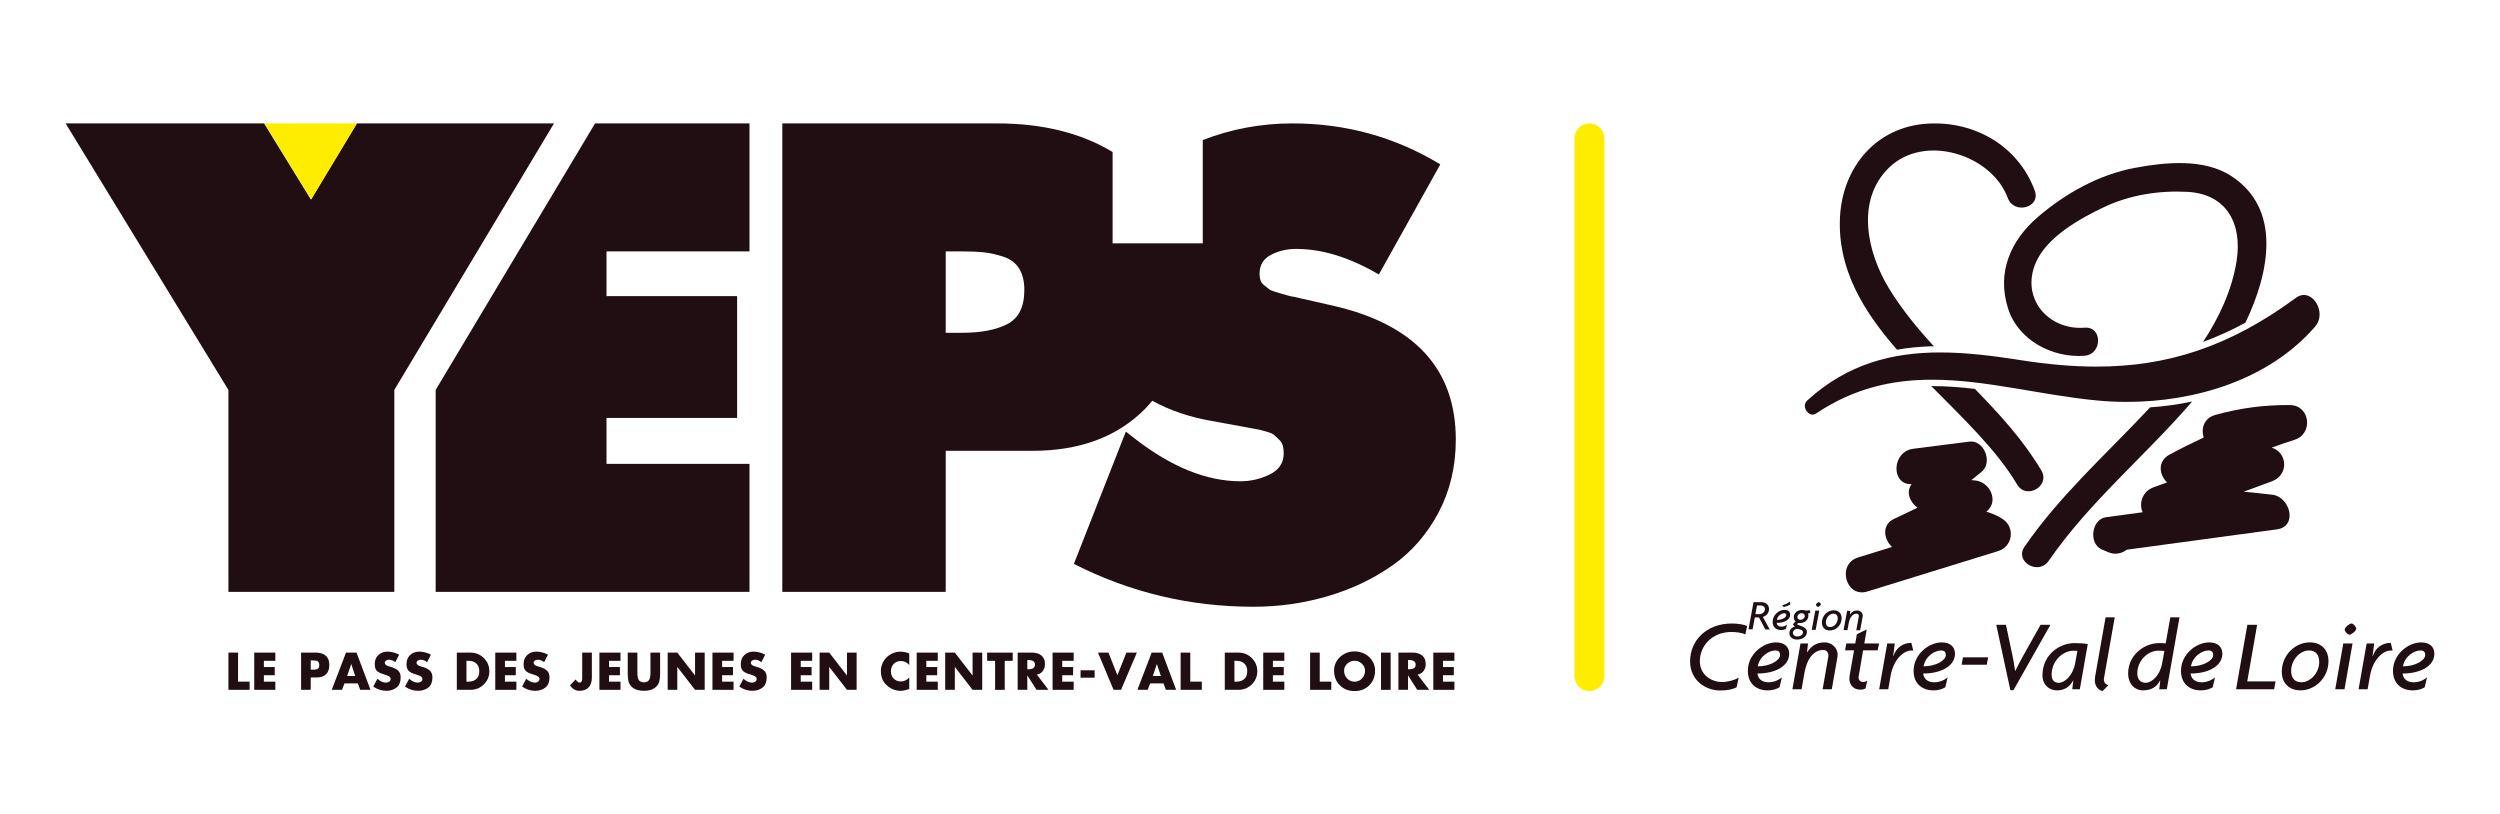 <svg width="221" height="72" viewBox="0 0 221 72" fill="none" xmlns="http://www.w3.org/2000/svg">
<path d="M21.045 57.691V60.257H22.066V60.98H20.193V57.69H21.045V57.691Z" fill="#200E13"/>
<path d="M24.34 58.416H23.327V58.966H24.288V59.69H23.327V60.258H24.34V60.981H22.474V57.691H24.34V58.416V58.416Z" fill="#200E13"/>
<path d="M26.616 60.981V57.691H27.921C28.288 57.691 28.579 57.781 28.792 57.96C29.006 58.138 29.111 58.41 29.111 58.773C29.111 59.518 28.724 59.89 27.951 59.89H27.468V60.981H26.616V60.981ZM27.468 58.381V59.201H27.612C27.693 59.201 27.755 59.201 27.796 59.199C27.838 59.197 27.892 59.189 27.957 59.175C28.022 59.161 28.071 59.14 28.103 59.114C28.135 59.087 28.163 59.048 28.188 58.996C28.213 58.944 28.225 58.878 28.225 58.8C28.225 58.718 28.213 58.651 28.191 58.597C28.168 58.543 28.14 58.501 28.108 58.472C28.076 58.443 28.029 58.422 27.967 58.408C27.904 58.395 27.851 58.387 27.805 58.385C27.76 58.382 27.696 58.38 27.612 58.38H27.468V58.381Z" fill="#200E13"/>
<path d="M31.629 60.41H30.455L30.23 60.981H29.326L30.587 57.691H31.517L32.752 60.981H31.843L31.63 60.41H31.629ZM31.399 59.756L31.052 58.708H31.043L30.691 59.756H31.4H31.399Z" fill="#200E13"/>
<path d="M35.285 57.875L34.945 58.538C34.771 58.392 34.583 58.319 34.38 58.319C34.29 58.319 34.207 58.344 34.13 58.393C34.053 58.443 34.016 58.509 34.016 58.593C34.016 58.652 34.039 58.704 34.087 58.751C34.135 58.797 34.179 58.83 34.222 58.847C34.264 58.864 34.322 58.886 34.394 58.908L34.611 58.974C34.866 59.049 35.064 59.156 35.206 59.294C35.348 59.432 35.419 59.626 35.419 59.873C35.419 60.271 35.306 60.566 35.08 60.758C34.837 60.964 34.526 61.067 34.15 61.067C33.738 61.067 33.354 60.943 32.998 60.692L33.363 60.004C33.621 60.23 33.873 60.343 34.12 60.343C34.23 60.343 34.326 60.315 34.408 60.258C34.491 60.202 34.532 60.119 34.532 60.011C34.532 59.86 34.368 59.738 34.041 59.645C34.029 59.642 34.021 59.639 34.015 59.636C33.858 59.593 33.734 59.552 33.645 59.514C33.556 59.476 33.465 59.423 33.375 59.355C33.285 59.286 33.222 59.2 33.184 59.094C33.146 58.989 33.127 58.861 33.127 58.706C33.127 58.375 33.233 58.108 33.445 57.906C33.657 57.704 33.927 57.602 34.258 57.602C34.423 57.602 34.599 57.627 34.786 57.676C34.973 57.726 35.139 57.791 35.285 57.873V57.875Z" fill="#200E13"/>
<path d="M38.092 57.875L37.753 58.538C37.579 58.392 37.39 58.319 37.188 58.319C37.098 58.319 37.015 58.344 36.938 58.393C36.861 58.443 36.823 58.509 36.823 58.593C36.823 58.652 36.847 58.704 36.895 58.751C36.942 58.797 36.987 58.83 37.03 58.847C37.072 58.864 37.129 58.886 37.202 58.908L37.419 58.974C37.673 59.049 37.872 59.156 38.014 59.294C38.156 59.432 38.226 59.626 38.226 59.873C38.226 60.271 38.114 60.566 37.888 60.758C37.644 60.964 37.334 61.067 36.957 61.067C36.546 61.067 36.162 60.943 35.806 60.692L36.171 60.004C36.429 60.23 36.681 60.343 36.927 60.343C37.038 60.343 37.134 60.315 37.216 60.258C37.299 60.202 37.34 60.119 37.34 60.011C37.34 59.86 37.176 59.738 36.849 59.645C36.837 59.642 36.829 59.639 36.822 59.636C36.666 59.593 36.542 59.552 36.453 59.514C36.364 59.476 36.273 59.423 36.183 59.355C36.093 59.286 36.03 59.2 35.992 59.094C35.954 58.989 35.935 58.861 35.935 58.706C35.935 58.375 36.041 58.108 36.253 57.906C36.464 57.704 36.735 57.602 37.066 57.602C37.231 57.602 37.407 57.627 37.594 57.676C37.781 57.726 37.947 57.791 38.092 57.873V57.875Z" fill="#200E13"/>
<path d="M40.383 60.981V57.691H41.592C42.05 57.691 42.442 57.851 42.767 58.169C43.094 58.488 43.257 58.877 43.257 59.337C43.257 59.797 43.094 60.185 42.767 60.504C42.442 60.823 42.049 60.981 41.592 60.981H40.383ZM41.235 58.416V60.258H41.427C41.699 60.258 41.925 60.18 42.103 60.026C42.281 59.872 42.37 59.642 42.37 59.338C42.37 59.049 42.285 58.824 42.114 58.661C41.943 58.499 41.716 58.417 41.436 58.417H41.236L41.235 58.416Z" fill="#200E13"/>
<path d="M45.648 58.416H44.635V58.966H45.596V59.69H44.635V60.258H45.648V60.981H43.782V57.691H45.648V58.416V58.416Z" fill="#200E13"/>
<path d="M48.442 57.875L48.103 58.538C47.929 58.392 47.74 58.319 47.537 58.319C47.447 58.319 47.365 58.344 47.288 58.393C47.211 58.443 47.173 58.509 47.173 58.593C47.173 58.652 47.197 58.704 47.245 58.751C47.292 58.797 47.337 58.83 47.38 58.847C47.422 58.864 47.479 58.886 47.551 58.908L47.769 58.974C48.023 59.049 48.222 59.156 48.364 59.294C48.506 59.432 48.576 59.626 48.576 59.873C48.576 60.271 48.463 60.566 48.238 60.758C47.994 60.964 47.684 61.067 47.307 61.067C46.895 61.067 46.512 60.943 46.156 60.692L46.521 60.004C46.779 60.23 47.031 60.343 47.277 60.343C47.388 60.343 47.484 60.315 47.566 60.258C47.649 60.202 47.69 60.119 47.69 60.011C47.69 59.86 47.526 59.738 47.199 59.645C47.186 59.642 47.178 59.639 47.172 59.636C47.015 59.593 46.892 59.552 46.803 59.514C46.714 59.476 46.623 59.423 46.533 59.355C46.443 59.286 46.38 59.2 46.342 59.094C46.304 58.989 46.285 58.861 46.285 58.706C46.285 58.375 46.391 58.108 46.603 57.906C46.814 57.704 47.085 57.602 47.416 57.602C47.581 57.602 47.757 57.627 47.944 57.676C48.131 57.726 48.297 57.791 48.442 57.873V57.875Z" fill="#200E13"/>
<path d="M51.468 57.691H52.32V59.912C52.32 60.27 52.227 60.552 52.041 60.758C51.856 60.965 51.586 61.068 51.233 61.068C50.879 61.068 50.598 60.907 50.389 60.584L50.881 60.065C51.016 60.251 51.131 60.343 51.224 60.343C51.264 60.343 51.3 60.337 51.33 60.324C51.361 60.311 51.384 60.288 51.4 60.257C51.416 60.225 51.429 60.197 51.439 60.174C51.449 60.15 51.456 60.114 51.46 60.065C51.464 60.017 51.466 59.982 51.466 59.963V57.691H51.468Z" fill="#200E13"/>
<path d="M54.853 58.416H53.841V58.966H54.801V59.69H53.841V60.258H54.853V60.981H52.988V57.691H54.853V58.416V58.416Z" fill="#200E13"/>
<path d="M57.501 57.691H58.353V59.541C58.353 59.809 58.332 60.033 58.289 60.215C58.248 60.396 58.154 60.559 58.009 60.702C57.763 60.946 57.4 61.068 56.922 61.068C56.443 61.068 56.081 60.946 55.835 60.702C55.69 60.559 55.597 60.397 55.555 60.215C55.513 60.033 55.492 59.809 55.492 59.541V57.691H56.344V59.424C56.344 59.528 56.346 59.616 56.35 59.686C56.354 59.756 56.368 59.834 56.389 59.921C56.411 60.008 56.441 60.079 56.48 60.131C56.52 60.183 56.577 60.227 56.653 60.264C56.728 60.3 56.817 60.318 56.922 60.318C57.027 60.318 57.116 60.3 57.192 60.264C57.268 60.227 57.325 60.183 57.364 60.131C57.403 60.079 57.434 60.009 57.456 59.921C57.478 59.834 57.491 59.756 57.495 59.686C57.499 59.616 57.501 59.528 57.501 59.424V57.691Z" fill="#200E13"/>
<path d="M59.022 60.981V57.691H59.874L61.434 59.703H61.443V57.691H62.295V60.981H61.443L59.882 58.966H59.873V60.981H59.021H59.022Z" fill="#200E13"/>
<path d="M64.847 58.416H63.835V58.966H64.795V59.69H63.835V60.258H64.847V60.981H62.982V57.691H64.847V58.416V58.416Z" fill="#200E13"/>
<path d="M67.642 57.875L67.302 58.538C67.129 58.392 66.94 58.319 66.737 58.319C66.647 58.319 66.564 58.344 66.487 58.393C66.411 58.443 66.373 58.509 66.373 58.593C66.373 58.652 66.397 58.704 66.444 58.751C66.492 58.797 66.537 58.83 66.579 58.847C66.621 58.864 66.679 58.886 66.751 58.908L66.968 58.974C67.223 59.049 67.421 59.156 67.563 59.294C67.705 59.432 67.776 59.626 67.776 59.873C67.776 60.271 67.663 60.566 67.437 60.758C67.194 60.964 66.883 61.067 66.507 61.067C66.095 61.067 65.711 60.943 65.355 60.692L65.72 60.004C65.978 60.23 66.231 60.343 66.477 60.343C66.587 60.343 66.683 60.315 66.765 60.258C66.848 60.202 66.889 60.119 66.889 60.011C66.889 59.86 66.725 59.738 66.398 59.645C66.386 59.642 66.378 59.639 66.372 59.636C66.215 59.593 66.091 59.552 66.002 59.514C65.913 59.476 65.822 59.423 65.732 59.355C65.642 59.286 65.579 59.2 65.541 59.094C65.503 58.989 65.485 58.861 65.485 58.706C65.485 58.375 65.59 58.108 65.802 57.906C66.014 57.704 66.284 57.602 66.615 57.602C66.78 57.602 66.957 57.627 67.143 57.676C67.33 57.726 67.496 57.791 67.642 57.873V57.875Z" fill="#200E13"/>
<path d="M71.797 58.416H70.785V58.966H71.745V59.69H70.785V60.258H71.797V60.981H69.932V57.691H71.797V58.416V58.416Z" fill="#200E13"/>
<path d="M72.453 60.981V57.691H73.305L74.865 59.703H74.874V57.691H75.726V60.981H74.874L73.313 58.966H73.304V60.981H72.452H72.453Z" fill="#200E13"/>
<path d="M80.378 57.77V58.796C80.291 58.68 80.181 58.59 80.05 58.528C79.918 58.466 79.778 58.434 79.63 58.434C79.372 58.434 79.162 58.521 79 58.695C78.837 58.87 78.756 59.087 78.756 59.346C78.756 59.608 78.838 59.822 79.002 59.989C79.166 60.157 79.38 60.24 79.643 60.24C79.783 60.24 79.918 60.209 80.048 60.146C80.178 60.083 80.289 59.998 80.378 59.891V60.916C80.048 61.018 79.797 61.068 79.626 61.068C79.159 61.068 78.749 60.907 78.395 60.584C78.044 60.266 77.87 59.853 77.87 59.34C77.87 58.87 78.031 58.468 78.352 58.137C78.514 57.971 78.706 57.84 78.925 57.746C79.146 57.652 79.37 57.605 79.599 57.605C79.852 57.605 80.111 57.66 80.378 57.77Z" fill="#200E13"/>
<path d="M82.899 58.416H81.887V58.966H82.847V59.69H81.887V60.258H82.899V60.981H81.034V57.691H82.899V58.416V58.416Z" fill="#200E13"/>
<path d="M83.555 60.981V57.691H84.407L85.967 59.703H85.976V57.691H86.828V60.981H85.976L84.415 58.966H84.406V60.981H83.554H83.555Z" fill="#200E13"/>
<path d="M88.819 58.416V60.982H87.967V58.416H87.264V57.692H89.524V58.416H88.82H88.819Z" fill="#200E13"/>
<path d="M91.657 59.633L92.687 60.981H91.627L90.823 59.716H90.814V60.981H89.962V57.691H91.236C91.578 57.691 91.853 57.776 92.062 57.945C92.271 58.113 92.375 58.366 92.375 58.704C92.375 58.94 92.312 59.143 92.186 59.315C92.06 59.486 91.884 59.593 91.658 59.633H91.657ZM90.814 58.346V59.166H90.897C91.291 59.166 91.488 59.029 91.488 58.756C91.488 58.484 91.29 58.346 90.897 58.346H90.814Z" fill="#200E13"/>
<path d="M94.913 58.416H93.901V58.966H94.861V59.69H93.901V60.258H94.913V60.981H93.048V57.691H94.913V58.416V58.416Z" fill="#200E13"/>
<path d="M95.522 59.254H96.765V59.908H95.522V59.254Z" fill="#200E13"/>
<path d="M97.987 57.691L98.778 59.69L99.573 57.691H100.499L99.1 60.981H98.439L97.061 57.691H97.987Z" fill="#200E13"/>
<path d="M102.85 60.41H101.676L101.451 60.981H100.547L101.808 57.691H102.738L103.973 60.981H103.064L102.851 60.41H102.85ZM102.62 59.756L102.272 58.708H102.264L101.912 59.756H102.621H102.62Z" fill="#200E13"/>
<path d="M105.22 57.691V60.257H106.241V60.98H104.368V57.69H105.22V57.691Z" fill="#200E13"/>
<path d="M108.271 60.981V57.691H109.479C109.938 57.691 110.329 57.851 110.655 58.169C110.981 58.488 111.144 58.877 111.144 59.337C111.144 59.797 110.981 60.185 110.655 60.504C110.329 60.823 109.937 60.981 109.479 60.981H108.271ZM109.123 58.416V60.258H109.314C109.587 60.258 109.813 60.18 109.991 60.026C110.169 59.872 110.258 59.642 110.258 59.338C110.258 59.049 110.172 58.824 110.001 58.661C109.83 58.499 109.604 58.417 109.323 58.417H109.124L109.123 58.416Z" fill="#200E13"/>
<path d="M113.535 58.416H112.523V58.966H113.483V59.69H112.523V60.258H113.535V60.981H111.67V57.691H113.535V58.416V58.416Z" fill="#200E13"/>
<path d="M116.665 57.691V60.257H117.686V60.98H115.813V57.69H116.665V57.691Z" fill="#200E13"/>
<path d="M118.855 57.794C119.131 57.653 119.427 57.583 119.743 57.583C120.058 57.583 120.354 57.653 120.63 57.794C120.905 57.935 121.128 58.137 121.299 58.398C121.469 58.66 121.556 58.952 121.556 59.275C121.556 59.808 121.386 60.243 121.045 60.581C120.705 60.92 120.271 61.09 119.743 61.09C119.216 61.09 118.782 60.92 118.442 60.581C118.101 60.243 117.931 59.807 117.931 59.275C117.931 58.952 118.017 58.66 118.188 58.398C118.359 58.137 118.582 57.935 118.857 57.794H118.855ZM120.394 58.673C120.212 58.499 119.994 58.411 119.743 58.411C119.491 58.411 119.273 58.499 119.091 58.673C118.908 58.847 118.817 59.05 118.817 59.279C118.817 59.558 118.907 59.792 119.086 59.98C119.266 60.167 119.485 60.261 119.743 60.261C120 60.261 120.22 60.167 120.399 59.98C120.579 59.792 120.669 59.558 120.669 59.279C120.669 59.05 120.577 58.847 120.394 58.673Z" fill="#200E13"/>
<path d="M122.932 57.691V60.981H122.081V57.691H122.932Z" fill="#200E13"/>
<path d="M125.314 59.633L126.344 60.981H125.284L124.48 59.716H124.471V60.981H123.619V57.691H124.893C125.235 57.691 125.51 57.776 125.719 57.945C125.928 58.113 126.032 58.366 126.032 58.704C126.032 58.94 125.97 59.143 125.844 59.315C125.717 59.486 125.541 59.593 125.315 59.633H125.314ZM124.471 58.346V59.166H124.554C124.948 59.166 125.145 59.029 125.145 58.756C125.145 58.484 124.948 58.346 124.554 58.346H124.471Z" fill="#200E13"/>
<path d="M128.57 58.416H127.558V58.966H128.518V59.69H127.558V60.258H128.57V60.981H126.705V57.691H128.57V58.416V58.416Z" fill="#200E13"/>
<path d="M38.514 52.32V34.466L52.604 10.909H66.255V22.223H53.615V26.177H65.161V36.943H53.615V41.006H66.255V52.32H38.513H38.514Z" fill="#200E13"/>
<path d="M48.974 10.909L34.857 34.47V52.32H20.192V34.47L5.801 10.909H23.356L27.495 17.64L31.551 10.909H48.974Z" fill="#200E13"/>
<path d="M117.748 27.002L114.355 26.232C114.282 26.232 114.109 26.197 113.836 26.122C113.562 26.049 113.37 25.994 113.261 25.958C113.152 25.922 112.968 25.867 112.713 25.793C112.457 25.72 112.276 25.637 112.166 25.546C112.057 25.456 111.92 25.346 111.755 25.217C111.591 25.089 111.482 24.943 111.427 24.778C111.373 24.613 111.345 24.421 111.345 24.201C111.345 23.432 111.682 22.874 112.358 22.525C113.032 22.177 113.771 22.004 114.573 22.004C116.894 22.004 119.334 22.762 121.891 24.264L127.323 14.534C123.346 12.118 118.987 10.909 114.245 10.909C111.442 10.909 108.806 11.417 106.324 12.382V21.51H98.354V13.439C95.582 11.763 92.186 10.909 88.143 10.909H69.156V52.32H83.602V39.853H91.262C95.457 39.853 98.777 38.616 101.221 36.146C101.45 35.915 101.656 35.669 101.862 35.424C103.391 36.275 105.148 36.873 107.133 37.217L110.143 37.766L110.744 37.876C111.108 37.95 111.337 37.995 111.428 38.013C111.519 38.031 111.72 38.086 112.03 38.177C112.339 38.269 112.54 38.361 112.632 38.452C112.722 38.544 112.86 38.671 113.043 38.836C113.225 39.001 113.344 39.185 113.398 39.385C113.453 39.587 113.48 39.816 113.48 40.072C113.48 40.914 113.069 41.536 112.249 41.939C111.428 42.343 110.561 42.544 109.65 42.544C106.659 42.544 103.54 41.281 100.294 38.755L99.527 38.15L94.931 49.848C99.891 52.374 105.181 53.637 110.8 53.637C113.061 53.637 115.25 53.326 117.366 52.704C119.482 52.082 121.388 51.176 123.084 49.986C124.78 48.797 126.139 47.239 127.161 45.318C128.181 43.395 128.693 41.244 128.693 38.865C128.693 32.604 125.045 28.65 117.749 27.002L117.748 27.002ZM89.046 28.65C88.043 29.163 86.721 29.418 85.079 29.418H83.602V22.223H85.025C85.791 22.223 86.438 22.251 86.967 22.306C87.496 22.361 88.071 22.489 88.692 22.69C89.311 22.892 89.776 23.239 90.087 23.733C90.396 24.227 90.552 24.859 90.552 25.628C90.552 27.13 90.05 28.136 89.047 28.649L89.046 28.65Z" fill="#200E13"/>
<path d="M27.495 17.64L23.356 10.909H31.551L27.495 17.64Z" fill="#FFED00"/>
<path d="M156.053 55.643L155.496 54.583L155.124 54.579L154.931 55.633L154.57 55.63L155.012 53.23L155.762 53.236C156.097 53.238 156.383 53.475 156.381 53.845C156.377 54.195 156.146 54.442 155.837 54.537L156.448 55.647L156.053 55.643ZM155.659 53.526L155.321 53.523L155.179 54.291L155.517 54.293C155.799 54.296 156.019 54.083 156.021 53.842C156.023 53.642 155.851 53.528 155.659 53.526Z" fill="#200E13"/>
<path d="M157.057 55.063C157.078 55.256 157.216 55.393 157.467 55.395C157.651 55.397 157.828 55.331 157.968 55.216L157.878 55.584C157.765 55.658 157.596 55.698 157.438 55.697C157.006 55.694 156.697 55.434 156.701 54.963C156.706 54.342 157.277 53.906 157.765 53.91C158.081 53.913 158.252 54.087 158.25 54.332C158.246 54.803 157.718 55.071 157.057 55.064V55.063ZM157.733 54.21C157.5 54.208 157.145 54.416 157.074 54.796C157.547 54.801 157.906 54.578 157.907 54.382C157.907 54.287 157.871 54.212 157.732 54.211L157.733 54.21ZM157.678 53.663L157.547 53.507C157.758 53.449 158.037 53.338 158.241 53.175L158.254 53.438C158.046 53.561 157.892 53.613 157.678 53.663Z" fill="#200E13"/>
<path d="M159.819 54.229C159.837 54.259 159.863 54.339 159.862 54.414C159.86 54.779 159.563 55.079 159.117 55.074C158.974 55.073 158.873 55.094 158.873 55.178C158.873 55.193 158.883 55.219 158.91 55.227L159.347 55.393C159.568 55.478 159.732 55.642 159.73 55.874C159.726 56.263 159.356 56.542 158.837 56.537C158.44 56.534 158.179 56.276 158.182 55.974C158.185 55.672 158.386 55.464 158.664 55.387L158.5 55.219C158.538 55.102 158.644 54.995 158.747 54.947C158.631 54.863 158.568 54.719 158.569 54.572C158.573 54.173 158.898 53.919 159.311 53.923C159.401 53.923 159.472 53.936 159.524 53.951C159.581 53.966 159.656 53.975 159.738 53.976C159.832 53.976 159.919 53.951 159.967 53.917L160.029 54.178C159.972 54.211 159.882 54.229 159.818 54.228L159.819 54.229ZM159.183 55.666L158.921 55.588C158.693 55.587 158.492 55.75 158.49 55.95C158.488 56.102 158.634 56.26 158.867 56.263C159.201 56.266 159.382 56.072 159.384 55.913C159.385 55.8 159.318 55.705 159.184 55.666H159.183ZM159.267 54.205C159.057 54.203 158.886 54.368 158.885 54.548C158.884 54.684 158.995 54.791 159.161 54.792C159.349 54.794 159.542 54.637 159.543 54.46C159.544 54.324 159.436 54.207 159.267 54.205Z" fill="#200E13"/>
<path d="M160.504 55.682L160.158 55.679L160.474 53.975L160.82 53.977L160.504 55.682ZM160.71 53.649C160.635 53.649 160.531 53.523 160.531 53.455C160.531 53.376 160.713 53.23 160.785 53.231C160.86 53.231 160.964 53.36 160.963 53.429C160.963 53.504 160.78 53.649 160.71 53.649Z" fill="#200E13"/>
<path d="M161.745 55.734C161.339 55.731 161.053 55.472 161.057 55.032C161.062 54.424 161.555 53.943 162.114 53.948C162.519 53.952 162.806 54.215 162.802 54.655C162.797 55.262 162.305 55.74 161.745 55.735V55.734ZM162.078 54.248C161.743 54.245 161.41 54.592 161.406 55C161.404 55.29 161.549 55.431 161.786 55.432C162.116 55.435 162.453 55.092 162.457 54.681C162.459 54.395 162.31 54.25 162.078 54.248Z" fill="#200E13"/>
<path d="M164.657 54.52L164.437 55.717L164.095 55.714L164.316 54.51C164.319 54.492 164.32 54.477 164.32 54.457C164.321 54.348 164.258 54.249 164.123 54.248C163.864 54.246 163.543 54.446 163.422 55.108L163.311 55.707L162.97 55.704L163.286 53.999L163.567 54.002L163.526 54.322L163.533 54.326C163.686 54.109 163.86 53.963 164.19 53.967C164.43 53.968 164.669 54.155 164.667 54.434C164.667 54.461 164.662 54.491 164.658 54.521L164.657 54.52Z" fill="#200E13"/>
<path d="M154.288 56.08C154.003 55.938 153.496 55.866 153.06 55.866C151.378 55.866 150.266 57.063 150.266 58.456C150.266 59.626 151.245 60.288 152.233 60.288C152.74 60.288 153.283 60.135 153.701 59.912L153.514 60.761C153.149 60.931 152.767 61.038 152.037 61.038C150.81 61.038 149.403 60.163 149.403 58.466C149.403 56.626 150.845 55.117 153.096 55.117C153.63 55.117 154.156 55.206 154.449 55.34L154.289 56.081L154.288 56.08Z" fill="#200E13"/>
<path d="M155.355 59.537C155.408 59.993 155.738 60.314 156.334 60.314C156.77 60.314 157.188 60.153 157.517 59.877L157.313 60.752C157.046 60.931 156.645 61.029 156.271 61.029C155.248 61.029 154.509 60.422 154.509 59.306C154.509 57.832 155.853 56.788 157.009 56.788C157.756 56.788 158.166 57.199 158.166 57.779C158.166 58.895 156.92 59.539 155.355 59.539V59.537ZM156.939 57.5C156.387 57.5 155.551 58.001 155.39 58.903C156.511 58.903 157.357 58.367 157.357 57.902C157.357 57.679 157.268 57.5 156.939 57.5Z" fill="#200E13"/>
<path d="M162.428 58.09L161.93 60.93H161.121L161.619 58.072C161.628 58.028 161.628 57.992 161.628 57.947C161.628 57.688 161.476 57.456 161.156 57.456C160.542 57.456 159.785 57.938 159.509 59.51L159.26 60.93H158.45L159.162 56.884H159.829L159.74 57.644L159.758 57.652C160.114 57.135 160.524 56.786 161.307 56.786C161.876 56.786 162.446 57.223 162.446 57.884C162.446 57.947 162.437 58.018 162.428 58.09Z" fill="#200E13"/>
<path d="M165.979 57.492H164.698L164.306 59.787C164.253 60.099 164.448 60.287 164.698 60.287C164.849 60.287 164.938 60.26 165.072 60.153L164.911 60.859C164.796 60.93 164.635 60.966 164.422 60.966C163.843 60.966 163.371 60.492 163.505 59.734L163.897 57.492H163.105L163.212 56.884H164.004L164.146 56.063L165.018 55.643L164.804 56.885H166.112L165.979 57.492V57.492Z" fill="#200E13"/>
<path d="M168.95 57.509C168.265 57.509 167.375 58.313 167.125 59.76L166.921 60.93H166.12L166.832 56.884H167.499L167.357 57.992L167.374 58.001C167.624 57.241 168.229 56.83 168.967 56.83L169.127 57.509H168.949H168.95Z" fill="#200E13"/>
<path d="M170.008 59.537C170.062 59.993 170.391 60.314 170.987 60.314C171.423 60.314 171.842 60.153 172.171 59.877L171.966 60.752C171.699 60.931 171.299 61.029 170.925 61.029C169.902 61.029 169.163 60.422 169.163 59.306C169.163 57.832 170.507 56.788 171.663 56.788C172.411 56.788 172.82 57.199 172.82 57.779C172.82 58.895 171.574 59.539 170.007 59.539L170.008 59.537ZM171.592 57.5C171.04 57.5 170.204 58.001 170.044 58.903C171.165 58.903 172.01 58.367 172.01 57.902C172.01 57.679 171.921 57.5 171.592 57.5Z" fill="#200E13"/>
<path d="M175.633 58.76H173.409L173.524 58.107H175.749L175.634 58.76H175.633Z" fill="#200E13"/>
<path d="M177.992 61.011H177.716L176.47 55.232H177.325L177.903 57.947C177.983 58.34 178.072 58.823 178.134 59.305H178.152C178.383 58.832 178.632 58.358 178.863 57.947L180.385 55.232H181.257L177.991 61.011H177.992Z" fill="#200E13"/>
<path d="M183.856 60.93H183.188L183.277 60.171L183.26 60.162C182.922 60.814 182.379 61.029 181.827 61.029C181.177 61.029 180.554 60.564 180.554 59.698C180.554 57.894 182.031 56.849 183.402 56.849C183.9 56.849 184.3 56.884 184.559 56.929L183.856 60.93ZM183.331 57.519C182.334 57.519 181.364 58.43 181.364 59.645C181.364 60.136 181.614 60.359 181.996 60.359C182.521 60.359 183.242 59.717 183.438 58.663L183.642 57.538C183.58 57.529 183.464 57.52 183.331 57.52V57.519Z" fill="#200E13"/>
<path d="M186 59.921C185.991 59.974 185.982 60.02 185.982 60.064C185.982 60.359 186.169 60.52 186.382 60.573L185.866 61.091C185.546 61.028 185.181 60.715 185.181 60.126C185.181 60.028 185.19 59.929 185.208 59.822L186.133 54.571H186.942L185.999 59.92L186 59.921Z" fill="#200E13"/>
<path d="M191.546 60.93H190.878L190.967 60.171L190.95 60.162C190.612 60.814 190.06 61.029 189.419 61.029C188.769 61.029 188.128 60.511 188.128 59.528C188.128 57.903 189.552 56.849 190.869 56.849C191.137 56.849 191.305 56.858 191.448 56.875L191.857 54.571H192.667L191.546 60.93ZM190.798 57.519C189.882 57.519 188.938 58.377 188.938 59.519C188.938 60.065 189.232 60.359 189.676 60.359C190.219 60.359 190.931 59.717 191.127 58.662L191.331 57.555C191.207 57.529 191.02 57.52 190.797 57.52L190.798 57.519Z" fill="#200E13"/>
<path d="M193.646 59.537C193.699 59.993 194.028 60.314 194.624 60.314C195.06 60.314 195.479 60.153 195.808 59.877L195.603 60.752C195.336 60.931 194.936 61.029 194.562 61.029C193.539 61.029 192.8 60.422 192.8 59.306C192.8 57.832 194.144 56.788 195.3 56.788C196.048 56.788 196.457 57.199 196.457 57.779C196.457 58.895 195.211 59.539 193.645 59.539L193.646 59.537ZM195.229 57.5C194.677 57.5 193.841 58.001 193.681 58.903C194.802 58.903 195.647 58.367 195.647 57.902C195.647 57.679 195.558 57.5 195.229 57.5Z" fill="#200E13"/>
<path d="M201.034 60.93H197.67L198.667 55.232H199.53L198.658 60.234H201.158L201.034 60.93Z" fill="#200E13"/>
<path d="M203.356 61.028C202.395 61.028 201.709 60.421 201.709 59.376C201.709 57.938 202.867 56.786 204.192 56.786C205.153 56.786 205.838 57.402 205.838 58.447C205.838 59.886 204.681 61.028 203.356 61.028ZM204.113 57.5C203.321 57.5 202.538 58.331 202.538 59.295C202.538 59.983 202.885 60.313 203.445 60.313C204.228 60.313 205.02 59.492 205.02 58.518C205.02 57.839 204.664 57.5 204.113 57.5Z" fill="#200E13"/>
<path d="M207.253 60.93H206.435L207.146 56.884H207.965L207.253 60.93ZM207.697 56.107C207.519 56.107 207.271 55.812 207.271 55.651C207.271 55.464 207.697 55.116 207.867 55.116C208.045 55.116 208.294 55.419 208.294 55.58C208.294 55.759 207.867 56.107 207.697 56.107Z" fill="#200E13"/>
<path d="M211.328 57.509C210.643 57.509 209.753 58.313 209.504 59.76L209.299 60.93H208.498L209.21 56.884H209.878L209.736 57.992L209.753 58.001C210.003 57.241 210.608 56.83 211.346 56.83L211.506 57.509H211.328Z" fill="#200E13"/>
<path d="M212.387 59.537C212.44 59.993 212.769 60.314 213.365 60.314C213.801 60.314 214.22 60.153 214.549 59.877L214.344 60.752C214.077 60.931 213.677 61.029 213.303 61.029C212.28 61.029 211.541 60.422 211.541 59.306C211.541 57.832 212.885 56.788 214.041 56.788C214.789 56.788 215.198 57.199 215.198 57.779C215.198 58.895 213.952 59.539 212.386 59.539L212.387 59.537ZM213.97 57.5C213.418 57.5 212.582 58.001 212.422 58.903C213.543 58.903 214.388 58.367 214.388 57.902C214.388 57.679 214.299 57.5 213.97 57.5Z" fill="#200E13"/>
<path d="M202.439 35.809C200.171 35.783 197.997 36.072 195.814 36.686C194.817 36.967 194.558 37.908 194.805 38.677C193.787 39.151 192.78 39.651 191.787 40.185C190.707 40.765 190.859 41.986 191.57 42.639L190.366 43.081C189.37 43.446 189.066 44.511 189.407 45.283L186.173 45.721C184.885 45.895 184.61 48.061 185.797 48.571L186.344 48.806C186.973 49.077 187.57 48.929 188.013 48.593C192.434 47.994 196.854 47.396 201.275 46.796C203.156 46.541 202.448 43.915 200.867 43.732C200.023 43.634 199.179 43.546 198.335 43.467C199.164 43.163 199.993 42.859 200.822 42.555C202.355 41.993 202.224 40 200.812 39.57C201.485 39.328 202.161 39.091 202.847 38.874C204.509 38.349 204.226 35.829 202.44 35.81L202.439 35.809Z" fill="#200E13"/>
<path d="M177.012 45.866C176.534 45.562 176.062 45.365 175.59 45.232C176.734 44.363 175.949 42.595 174.588 42.47L174.269 42.441C174.572 42.195 174.875 41.949 175.178 41.704C176.183 40.889 175.401 38.87 174.084 39.039C172.432 39.25 170.779 39.461 169.127 39.672C167.214 39.917 167.145 42.889 168.988 42.795C168.458 43.492 168.836 44.4 169.506 44.878C168.819 45.211 168.134 45.549 167.439 45.866C166.327 46.374 166.513 47.674 167.255 48.351C166.256 48.66 165.257 48.969 164.257 49.278C162.347 49.868 163.157 52.882 165.078 52.288C168.931 51.097 172.784 49.907 176.637 48.716C177.939 48.313 178.162 46.596 177.013 45.866H177.012Z" fill="#200E13"/>
<path d="M203.664 26.076C203.438 26.076 203.202 26.151 202.967 26.323C197.049 30.682 191.547 32.408 185.321 32.408C183.186 32.408 180.967 32.205 178.615 31.835C176.22 31.459 173.84 31.156 171.516 31.156C167.34 31.156 163.344 32.132 159.759 35.403C159.271 35.849 159.718 36.655 160.234 36.655C160.331 36.655 160.43 36.627 160.526 36.562C163.926 34.28 167.34 33.566 170.792 33.566C175.561 33.566 180.402 34.928 185.387 35.403C186.245 35.485 187.123 35.527 188.013 35.527C194.023 35.527 200.559 33.598 204.655 28.873C205.576 27.81 204.747 26.075 203.664 26.075V26.076Z" fill="#200E13"/>
<path d="M170.948 30.604C169.481 29.006 168.104 27.335 166.968 25.465C165.046 22.3 164.041 17.727 166.96 14.847C170.084 11.764 176.06 13.642 177.489 17.506C178.038 18.993 180.43 18.355 179.874 16.852C178.415 12.905 174.581 10.701 170.45 10.926C165.87 11.175 162.887 14.762 162.656 19.177C162.417 23.751 164.703 27.484 167.693 30.912C168.722 30.732 169.805 30.631 170.948 30.606V30.604Z" fill="#200E13"/>
<path d="M174.582 34.378C173.311 34.228 172.052 34.13 170.792 34.13C170.768 34.13 170.745 34.13 170.722 34.13C173.569 37.011 176.509 39.792 178.316 42.834C179.132 44.207 181.273 42.963 180.453 41.586C178.85 38.887 176.747 36.607 174.581 34.379L174.582 34.378Z" fill="#200E13"/>
<path d="M184.281 31.448C185.858 31.323 185.876 28.84 184.285 28.967C181.104 29.219 178.607 26.399 179.955 23.241C180.934 20.946 183.855 19.33 185.983 18.315C188.256 17.23 190.875 16.825 193.371 16.96C196.892 17.149 198.229 19.845 197.715 23.072C197.306 25.643 196.194 28.025 194.754 30.224C196.013 29.761 197.258 29.199 198.498 28.523C200.649 24.031 201.703 18.457 197.241 15.557C194.819 13.985 191.377 14.338 188.708 14.842C185.529 15.443 182.61 17.078 180.17 19.163C177.717 21.259 176.507 24.098 177.508 27.258C178.407 30.097 181.463 31.671 184.282 31.447L184.281 31.448Z" fill="#200E13"/>
<path d="M190.065 36.013C189.948 36.138 189.832 36.263 189.716 36.386C186.029 40.298 182.035 43.873 178.968 48.329C178.059 49.65 180.201 50.893 181.1 49.585C184.705 44.349 189.661 40.292 193.784 35.496C192.585 35.749 191.343 35.923 190.064 36.012L190.065 36.013Z" fill="#200E13"/>
<path d="M140.504 61.09C139.773 61.09 139.179 60.496 139.179 59.761V12.238C139.179 11.504 139.773 10.909 140.504 10.909C141.235 10.909 141.829 11.504 141.829 12.238V59.761C141.829 60.496 141.235 61.09 140.504 61.09Z" fill="#FFED00"/>
</svg>
